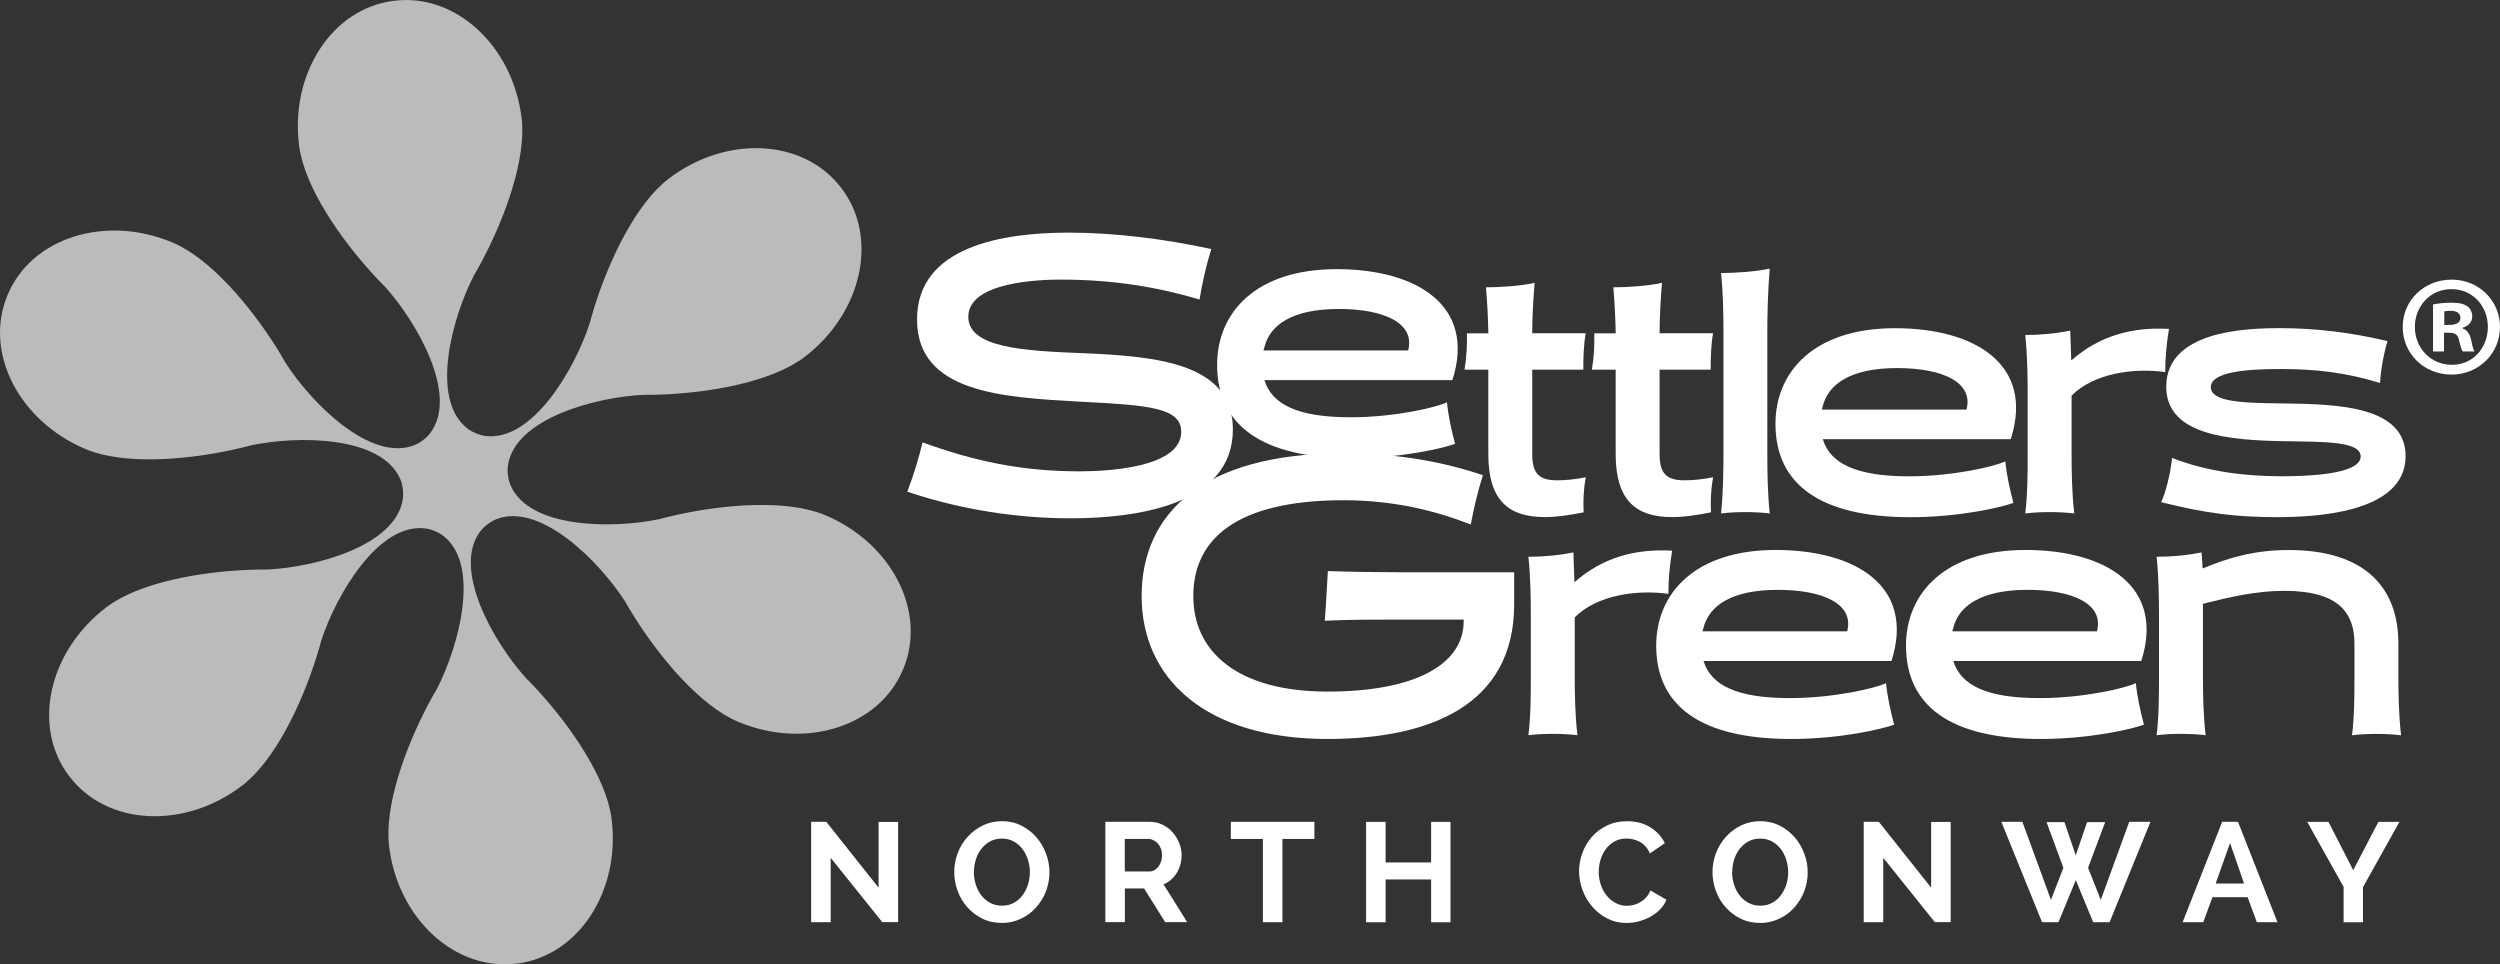 <?xml version="1.0" encoding="UTF-8"?> <svg xmlns="http://www.w3.org/2000/svg" id="Layer_2" data-name="Layer 2" viewBox="0 0 426.34 164.46"><rect x="0" y="0" width="426.34" height="164.46" fill="#333333" stroke="none"/><defs><style> .cls-1 { fill: #bbb; } .cls-2 { fill: #fff; } </style></defs><g id="Layer_1-2" data-name="Layer 1"><path class="cls-1" d="M88.19,164.32h0s-.05,0-.05,0c-10.45,1.34-20.2-7.55-21.77-19.85-.89-6.93,2.74-16.96,6.73-24.48.46-.87.93-1.71,1.41-2.51,3.74-7.27,7.46-21.01,1.17-26.03-.47-.38-.97-.66-1.51-.87h0c-.53-.24-1.08-.4-1.68-.47-7.99-.95-15.16,11.35-17.7,19.12-.24.9-.51,1.82-.81,2.77-2.54,8.12-7.14,17.75-12.7,21.98-9.86,7.52-23.04,6.83-29.41-1.54-.01-.01-.03-.03-.04-.04-.02-.02-.03-.03-.04-.05-6.38-8.37-3.55-21.25,6.32-28.77,5.56-4.24,16.06-6.11,24.57-6.41.99-.04,1.96-.05,2.88-.04,8.17-.38,21.93-4.04,23.13-11.99.09-.59.08-1.17,0-1.74h0c-.06-.57-.19-1.14-.43-1.69-3.18-7.39-17.41-7.46-25.4-5.77-.9.24-1.83.47-2.8.68-8.31,1.86-18.94,2.69-25.39,0C3.2,71.82-2.79,60.07,1.27,50.36c0-.02.01-.04.02-.05,0-.02.02-.04.02-.04,4.07-9.73,16.64-13.72,28.08-8.93,6.45,2.7,13.32,10.85,17.84,18.06.53.84,1.01,1.67,1.47,2.48,4.42,6.88,14.46,16.97,21.95,14.04.56-.22,1.06-.52,1.51-.88h0c.47-.34.88-.74,1.24-1.22,4.82-6.45-2.25-18.81-7.71-24.89-.66-.65-1.33-1.35-1.99-2.08-5.77-6.27-11.8-15.06-12.69-21.99C49.44,12.55,56.62,1.49,67.06.15c.01,0,.04,0,.06,0,0,0,.04,0,.06-.01,10.43-1.34,20.18,7.55,21.76,19.86.89,6.93-2.74,16.96-6.73,24.48-.46.88-.93,1.72-1.4,2.51-3.74,7.27-7.46,21.01-1.18,26.02.47.38.98.66,1.52.87h0c.53.23,1.09.4,1.68.47,7.99.95,15.16-11.35,17.7-19.12.24-.89.51-1.82.8-2.77,2.54-8.12,7.14-17.75,12.7-21.98,9.86-7.52,23.03-6.83,29.41,1.54.01,0,.02.03.03.04,0,.02.03.04.03.04,6.39,8.38,3.56,21.26-6.3,28.78-5.56,4.23-16.06,6.11-24.56,6.41-.99.04-1.96.05-2.88.04-8.17.38-21.92,4.04-23.13,12-.09.59-.08,1.17,0,1.74h0c.07.58.2,1.14.44,1.69,3.18,7.39,17.41,7.46,25.41,5.76.89-.24,1.83-.47,2.8-.69,8.31-1.85,18.94-2.69,25.39,0,11.45,4.78,17.43,16.53,13.37,26.25,0,0-.02.03-.02.06,0,0-.02.04-.03.05-4.06,9.71-16.62,13.7-28.07,8.92-6.45-2.7-13.33-10.85-17.84-18.06-.53-.84-1.02-1.67-1.48-2.48-4.42-6.87-14.46-16.96-21.96-14.03-.55.22-1.05.52-1.5.88h0c-.47.34-.89.74-1.25,1.22-4.81,6.44,2.25,18.8,7.71,24.89.66.66,1.33,1.35,2,2.08,5.76,6.27,11.8,15.06,12.69,21.99,1.58,12.3-5.6,23.37-16.04,24.71,0,0-.04,0-.06,0h0Z"></path><path class="cls-2" d="M182.56,88.39c-8.81,0-18.55-1.4-27.83-4.54,1.07-2.8,1.94-5.67,2.6-8.41,8.81,3.2,16.88,4.94,26.76,4.94,4.4,0,17.35-.53,17.35-6.74,0-4.2-5.81-4.54-17.22-5.14-13.41-.74-27.83-1.54-27.83-14.02s14.62-14.81,25.89-14.81c7.68,0,16.35,1.07,24.29,2.8-.87,2.74-1.6,6.01-2,8.61-6.94-2.07-14.55-3.4-23.69-3.4-3.34,0-15.75.33-15.75,6.34,0,5.34,9.61,5.81,19.49,6.21,13.15.53,25.63,1.87,25.63,13.01,0,12.68-15.95,15.15-27.7,15.15h0Z"></path><path class="cls-2" d="M215.46,59.77h24.68c1.22-4.59-3.95-7.08-11.85-7.08s-11.73,2.73-12.66,6.5l-.17.58h0ZM215.63,64.83c1.28,4.18,5.75,6.33,14.69,6.33,7.66,0,14.81-1.74,16.43-2.55.23,2.26.76,4.7,1.39,7.08-2.03.75-9.17,2.44-17.59,2.44-15.39,0-22.99-5.63-22.99-15.91,0-8.94,6.62-16.32,20.38-16.32s23.81,6.27,19.74,18.93h-32.05Z"></path><path class="cls-2" d="M249.75,63.05c.35-2.03.46-4.18.41-6.21h3.66c-.06-2.56-.17-5.17-.41-7.84,2.38,0,5.92-.23,8.3-.76-.23,2.79-.41,5.81-.41,8.59h9.12c-.35,1.97-.41,4.12-.41,6.21h-8.71v14.4c0,3.37,1.22,4.47,4.24,4.47,1.28,0,2.96-.12,4.88-.52-.35,1.92-.46,4.07-.35,5.98-2.61.52-4.59.81-6.62.81-6.1,0-9.64-2.73-9.64-10.74v-14.4h-4.06Z"></path><path class="cls-2" d="M271.47,63.05c.35-2.03.47-4.18.41-6.21h3.66c-.06-2.56-.17-5.17-.41-7.84,2.38,0,5.92-.23,8.3-.76-.23,2.79-.41,5.81-.41,8.59h9.12c-.35,1.97-.41,4.12-.41,6.21h-8.71v14.4c0,3.37,1.22,4.47,4.24,4.47,1.28,0,2.96-.12,4.88-.52-.35,1.92-.47,4.07-.35,5.98-2.61.52-4.59.81-6.62.81-6.1,0-9.64-2.73-9.64-10.74v-14.4h-4.07Z"></path><path class="cls-2" d="M293.91,56.61c0-3.14-.06-6.68-.41-10.05,2.38,0,5.92-.23,8.3-.75-.29,3.54-.41,7.43-.41,10.8v20.79c0,3.14.06,6.79.41,10.16-1.39-.17-2.79-.23-4.18-.23s-2.73.06-4.12.23c.35-3.37.41-7.03.41-10.16v-20.79h0Z"></path><path class="cls-2" d="M310.68,69.85h24.68c1.22-4.59-3.95-7.08-11.85-7.08s-11.73,2.73-12.66,6.5l-.17.58h0ZM310.85,74.9c1.28,4.18,5.75,6.33,14.69,6.33,7.66,0,14.81-1.74,16.43-2.55.23,2.26.76,4.7,1.39,7.08-2.03.75-9.17,2.44-17.59,2.44-15.39,0-22.99-5.63-22.99-15.91,0-8.94,6.62-16.32,20.38-16.32s23.81,6.27,19.74,18.93h-32.05Z"></path><path class="cls-2" d="M345.38,87.56c.41-3.37.41-7.03.41-10.16v-10.22c0-3.14-.06-6.68-.41-10.05,2.38,0,5.23-.23,7.67-.75l.17,4.99.06.06c4.82-4.24,10.45-5.69,16.61-5.34-.41,2.44-.64,4.94-.64,7.37-5.28-.76-12.19.17-15.97,4.01v9.93c0,3.14.06,6.79.46,10.16-1.45-.17-2.85-.23-4.24-.23s-2.73.06-4.12.23h0Z"></path><path class="cls-2" d="M370.41,78.09c6.1,2.38,12.6,3.13,18.64,3.13,3.6,0,13.53-.17,13.53-3.37,0-2.61-6.1-2.5-13.01-2.61-9.23-.17-20.15-.93-20.15-9.29,0-9.41,13.18-9.99,19.39-9.99s12.2.75,18.35,2.21c-.64,2.09-1.1,4.53-1.28,7.14-5.86-1.8-10.97-2.38-17.01-2.38-5.69,0-11.84.47-11.84,3.08,0,2.44,4.82,2.73,12.37,2.79,9.35.12,20.84.46,20.84,9,0,9.87-15.97,10.39-22.01,10.39-6.85,0-12.08-.64-19.68-2.55.75-1.51,1.63-4.99,1.86-7.55h0Z"></path><path class="cls-2" d="M226.45,97.39c3.74.13,8.21.2,12.08.2h19.69v5.47c0,17.22-14.42,22.96-31.83,22.96-21.02,0-31.7-10.48-31.7-24.36s10.14-24.36,34.44-24.36c12.41,0,20.75,2.74,23.76,3.74-.87,2.67-1.6,5.87-2.07,8.41-6.14-2.4-13.21-4.14-21.69-4.14-18.55,0-25.63,6.81-25.63,16.35s7.61,16.28,22.89,16.28,23.22-4.8,23.22-12.01v-.27h-11.08c-3.87,0-8.74,0-12.61.2.27-3.27.33-5.61.53-8.48h0Z"></path><path class="cls-2" d="M260.65,125.38c.41-3.37.41-7.03.41-10.16v-10.22c0-3.14-.06-6.68-.41-10.05,2.38,0,5.23-.23,7.67-.75l.17,4.99.06.06c4.82-4.24,10.45-5.69,16.61-5.34-.41,2.44-.64,4.93-.64,7.37-5.28-.76-12.19.17-15.97,4.01v9.93c0,3.14.06,6.79.46,10.16-1.45-.17-2.85-.23-4.24-.23s-2.73.06-4.12.23h0Z"></path><path class="cls-2" d="M290.33,107.67h24.68c1.22-4.59-3.95-7.08-11.85-7.08s-11.73,2.73-12.66,6.5l-.17.58h0ZM290.51,112.72c1.28,4.18,5.75,6.33,14.69,6.33,7.66,0,14.81-1.74,16.43-2.55.23,2.26.76,4.7,1.39,7.08-2.03.75-9.17,2.44-17.59,2.44-15.39,0-22.99-5.63-22.99-15.91,0-8.94,6.62-16.32,20.38-16.32s23.81,6.27,19.74,18.93h-32.05Z"></path><path class="cls-2" d="M332.93,107.67h24.68c1.22-4.59-3.95-7.08-11.85-7.08s-11.73,2.73-12.66,6.5l-.17.58h0ZM333.11,112.72c1.28,4.18,5.75,6.33,14.69,6.33,7.66,0,14.81-1.74,16.43-2.55.23,2.26.76,4.7,1.39,7.08-2.03.75-9.17,2.44-17.59,2.44-15.39,0-22.99-5.63-22.99-15.91,0-8.94,6.62-16.32,20.38-16.32s23.81,6.27,19.74,18.93h-32.05Z"></path><path class="cls-2" d="M401.11,125.38c.41-3.37.41-7.03.41-10.16v-5.46c0-5.17-2.61-9-11.96-9-4.94,0-9.46,1.1-13.88,2.21v12.25c0,3.14.06,6.79.46,10.16-1.45-.17-2.85-.23-4.24-.23s-2.73.06-4.12.23c.41-3.37.41-7.03.41-10.16v-10.22c0-3.14-.06-6.68-.41-10.05,2.38,0,5.23-.23,7.67-.75l.17,2.67.06.06c4.3-1.8,8.77-3.13,14.63-3.13,13.41,0,18.7,6.79,18.7,15.91v5.52c0,3.14.06,6.79.46,10.16-1.45-.17-2.85-.23-4.24-.23s-2.73.06-4.12.23h0Z"></path><path class="cls-2" d="M416.84,55.41h.88c1.03,0,1.87-.34,1.87-1.18,0-.74-.54-1.23-1.72-1.23-.49,0-.84.05-1.03.1v2.31h0ZM416.79,59.94h-1.87v-8.02c.74-.15,1.77-.3,3.1-.3,1.52,0,2.21.25,2.8.64.44.34.79.98.79,1.72,0,.94-.69,1.63-1.67,1.92v.1c.79.25,1.23.89,1.48,1.97.25,1.23.39,1.72.59,1.97h-2.02c-.25-.3-.39-.98-.64-1.92-.15-.89-.64-1.28-1.67-1.28h-.89v3.2h0ZM418.02,49.31c-3.55,0-6.2,2.9-6.2,6.45s2.66,6.45,6.3,6.45c3.55.05,6.15-2.85,6.15-6.45s-2.61-6.45-6.2-6.45h-.05ZM418.12,47.69c4.63,0,8.22,3.59,8.22,8.07s-3.59,8.12-8.27,8.12-8.32-3.54-8.32-8.12,3.69-8.07,8.32-8.07h.05Z"></path><g><path class="cls-2" d="M141.66,146.3v10.97h-3.33v-17.12h2.58l8.92,11.23v-11.21h3.33v17.09h-2.7l-8.8-10.97Z"></path><path class="cls-2" d="M170.83,157.39c-1.21,0-2.31-.24-3.3-.73-1-.49-1.85-1.14-2.57-1.95-.72-.81-1.27-1.74-1.65-2.78s-.58-2.11-.58-3.21.21-2.23.61-3.28.98-1.97,1.71-2.77,1.59-1.44,2.59-1.92c1-.47,2.08-.71,3.25-.71s2.31.25,3.3.76c1,.51,1.85,1.17,2.56,1.99.71.82,1.25,1.75,1.64,2.8s.58,2.11.58,3.18c0,1.14-.21,2.23-.61,3.27-.41,1.04-.98,1.95-1.7,2.75-.72.8-1.58,1.43-2.58,1.9-1,.47-2.08.71-3.25.71ZM166.08,148.71c0,.74.11,1.46.33,2.15.22.69.53,1.3.94,1.83.41.53.91.96,1.51,1.28.59.32,1.27.48,2.02.48s1.45-.17,2.04-.49c.59-.33,1.08-.77,1.48-1.31.4-.55.71-1.16.92-1.84.21-.68.31-1.38.31-2.08s-.11-1.45-.34-2.15c-.23-.69-.54-1.3-.95-1.83-.41-.53-.91-.95-1.49-1.27-.59-.31-1.25-.47-1.99-.47s-1.45.17-2.04.49c-.59.33-1.08.76-1.49,1.3s-.72,1.15-.93,1.83c-.21.68-.31,1.38-.31,2.08Z"></path></g><g><path class="cls-2" d="M188.5,157.27v-17.12h7.57c.79,0,1.51.17,2.18.49s1.24.76,1.72,1.3.86,1.15,1.13,1.83c.27.68.41,1.37.41,2.06,0,1.11-.28,2.12-.83,3.03-.55.91-1.31,1.56-2.25,1.96l4.03,6.44h-3.76l-3.59-5.74h-3.28v5.74h-3.33ZM191.82,148.62h4.17c.31,0,.59-.07.86-.22s.49-.34.69-.59c.19-.25.35-.54.46-.88.11-.34.17-.7.17-1.08s-.06-.77-.19-1.11-.3-.63-.52-.88-.47-.44-.75-.58c-.28-.14-.57-.21-.86-.21h-4.03v5.54Z"></path><path class="cls-2" d="M224.15,143.07h-5.45v14.2h-3.33v-14.2h-5.47v-2.92h14.25v2.92Z"></path></g><path class="cls-2" d="M247.36,140.16v17.12h-3.3v-7.3h-7.76v7.3h-3.33v-17.12h3.33v6.92h7.76v-6.92h3.3Z"></path><g><path class="cls-2" d="M269.29,148.59c0-1.04.18-2.08.55-3.1.37-1.02.9-1.93,1.6-2.74s1.55-1.45,2.57-1.95c1.01-.5,2.17-.75,3.47-.75,1.53,0,2.85.35,3.96,1.04,1.12.69,1.94,1.59,2.47,2.7l-2.55,1.76c-.19-.48-.44-.89-.75-1.22-.31-.33-.64-.59-1-.78-.36-.19-.74-.33-1.12-.42-.39-.09-.75-.13-1.11-.13-.79,0-1.48.17-2.07.51-.59.34-1.09.78-1.48,1.31-.39.54-.69,1.15-.89,1.83-.2.68-.3,1.36-.3,2.04,0,.76.12,1.48.35,2.18.23.7.56,1.31.99,1.84s.94.96,1.53,1.28c.59.32,1.25.48,1.95.48.37,0,.75-.05,1.13-.15.39-.1.76-.25,1.12-.46.36-.21.7-.48,1-.81.31-.33.55-.73.75-1.19l2.72,1.57c-.26.64-.63,1.21-1.12,1.7-.49.49-1.05.9-1.67,1.24-.63.34-1.29.59-1.98.77-.69.18-1.37.26-2.05.26-1.19,0-2.28-.26-3.27-.77-.99-.51-1.84-1.18-2.55-2.01-.72-.83-1.27-1.77-1.66-2.82-.39-1.05-.59-2.12-.59-3.22Z"></path><path class="cls-2" d="M300.14,157.39c-1.21,0-2.31-.24-3.3-.73-1-.49-1.85-1.14-2.57-1.95-.72-.81-1.27-1.74-1.65-2.78s-.58-2.11-.58-3.21.2-2.23.61-3.28.98-1.97,1.71-2.77c.73-.8,1.59-1.44,2.59-1.92,1-.47,2.08-.71,3.25-.71s2.31.25,3.3.76c1,.51,1.85,1.17,2.56,1.99.71.82,1.25,1.75,1.64,2.8s.58,2.11.58,3.18c0,1.14-.21,2.23-.61,3.27-.41,1.04-.98,1.95-1.7,2.75-.72.8-1.58,1.43-2.58,1.9-1,.47-2.08.71-3.25.71ZM295.39,148.71c0,.74.11,1.46.33,2.15.22.69.53,1.3.94,1.83.41.53.91.96,1.51,1.28.59.32,1.27.48,2.03.48s1.45-.17,2.04-.49c.59-.33,1.08-.77,1.48-1.31.4-.55.71-1.16.92-1.84.21-.68.31-1.38.31-2.08s-.11-1.45-.34-2.15c-.22-.69-.54-1.3-.95-1.83-.41-.53-.91-.95-1.49-1.27-.59-.31-1.25-.47-1.99-.47s-1.45.17-2.04.49c-.59.33-1.08.76-1.49,1.3s-.72,1.15-.93,1.83c-.21.68-.31,1.38-.31,2.08Z"></path></g><g><path class="cls-2" d="M321.16,146.3v10.97h-3.33v-17.12h2.58l8.92,11.23v-11.21h3.33v17.09h-2.7l-8.8-10.97Z"></path><path class="cls-2" d="M349,140.2h3.06l1.93,5.67,1.93-5.67h3.09l-2.92,7.79,2.17,5.47,4.85-13.31h3.62l-6.97,17.12h-2.8l-2.96-7.18-2.96,7.18h-2.8l-6.94-17.12h3.59l4.87,13.31,2.12-5.47-2.87-7.79Z"></path></g><g><path class="cls-2" d="M372.21,157.27l6.75-17.12h2.7l6.73,17.12h-3.52l-1.57-4.27h-6l-1.57,4.27h-3.52ZM380.31,143.75l-2.46,6.92h4.84l-2.39-6.92Z"></path><path class="cls-2" d="M397.09,140.16l4.22,8.24,4.29-8.24h3.59l-6.22,11.14v5.98h-3.3v-6.03l-6.2-11.09h3.62Z"></path></g></g></svg> 